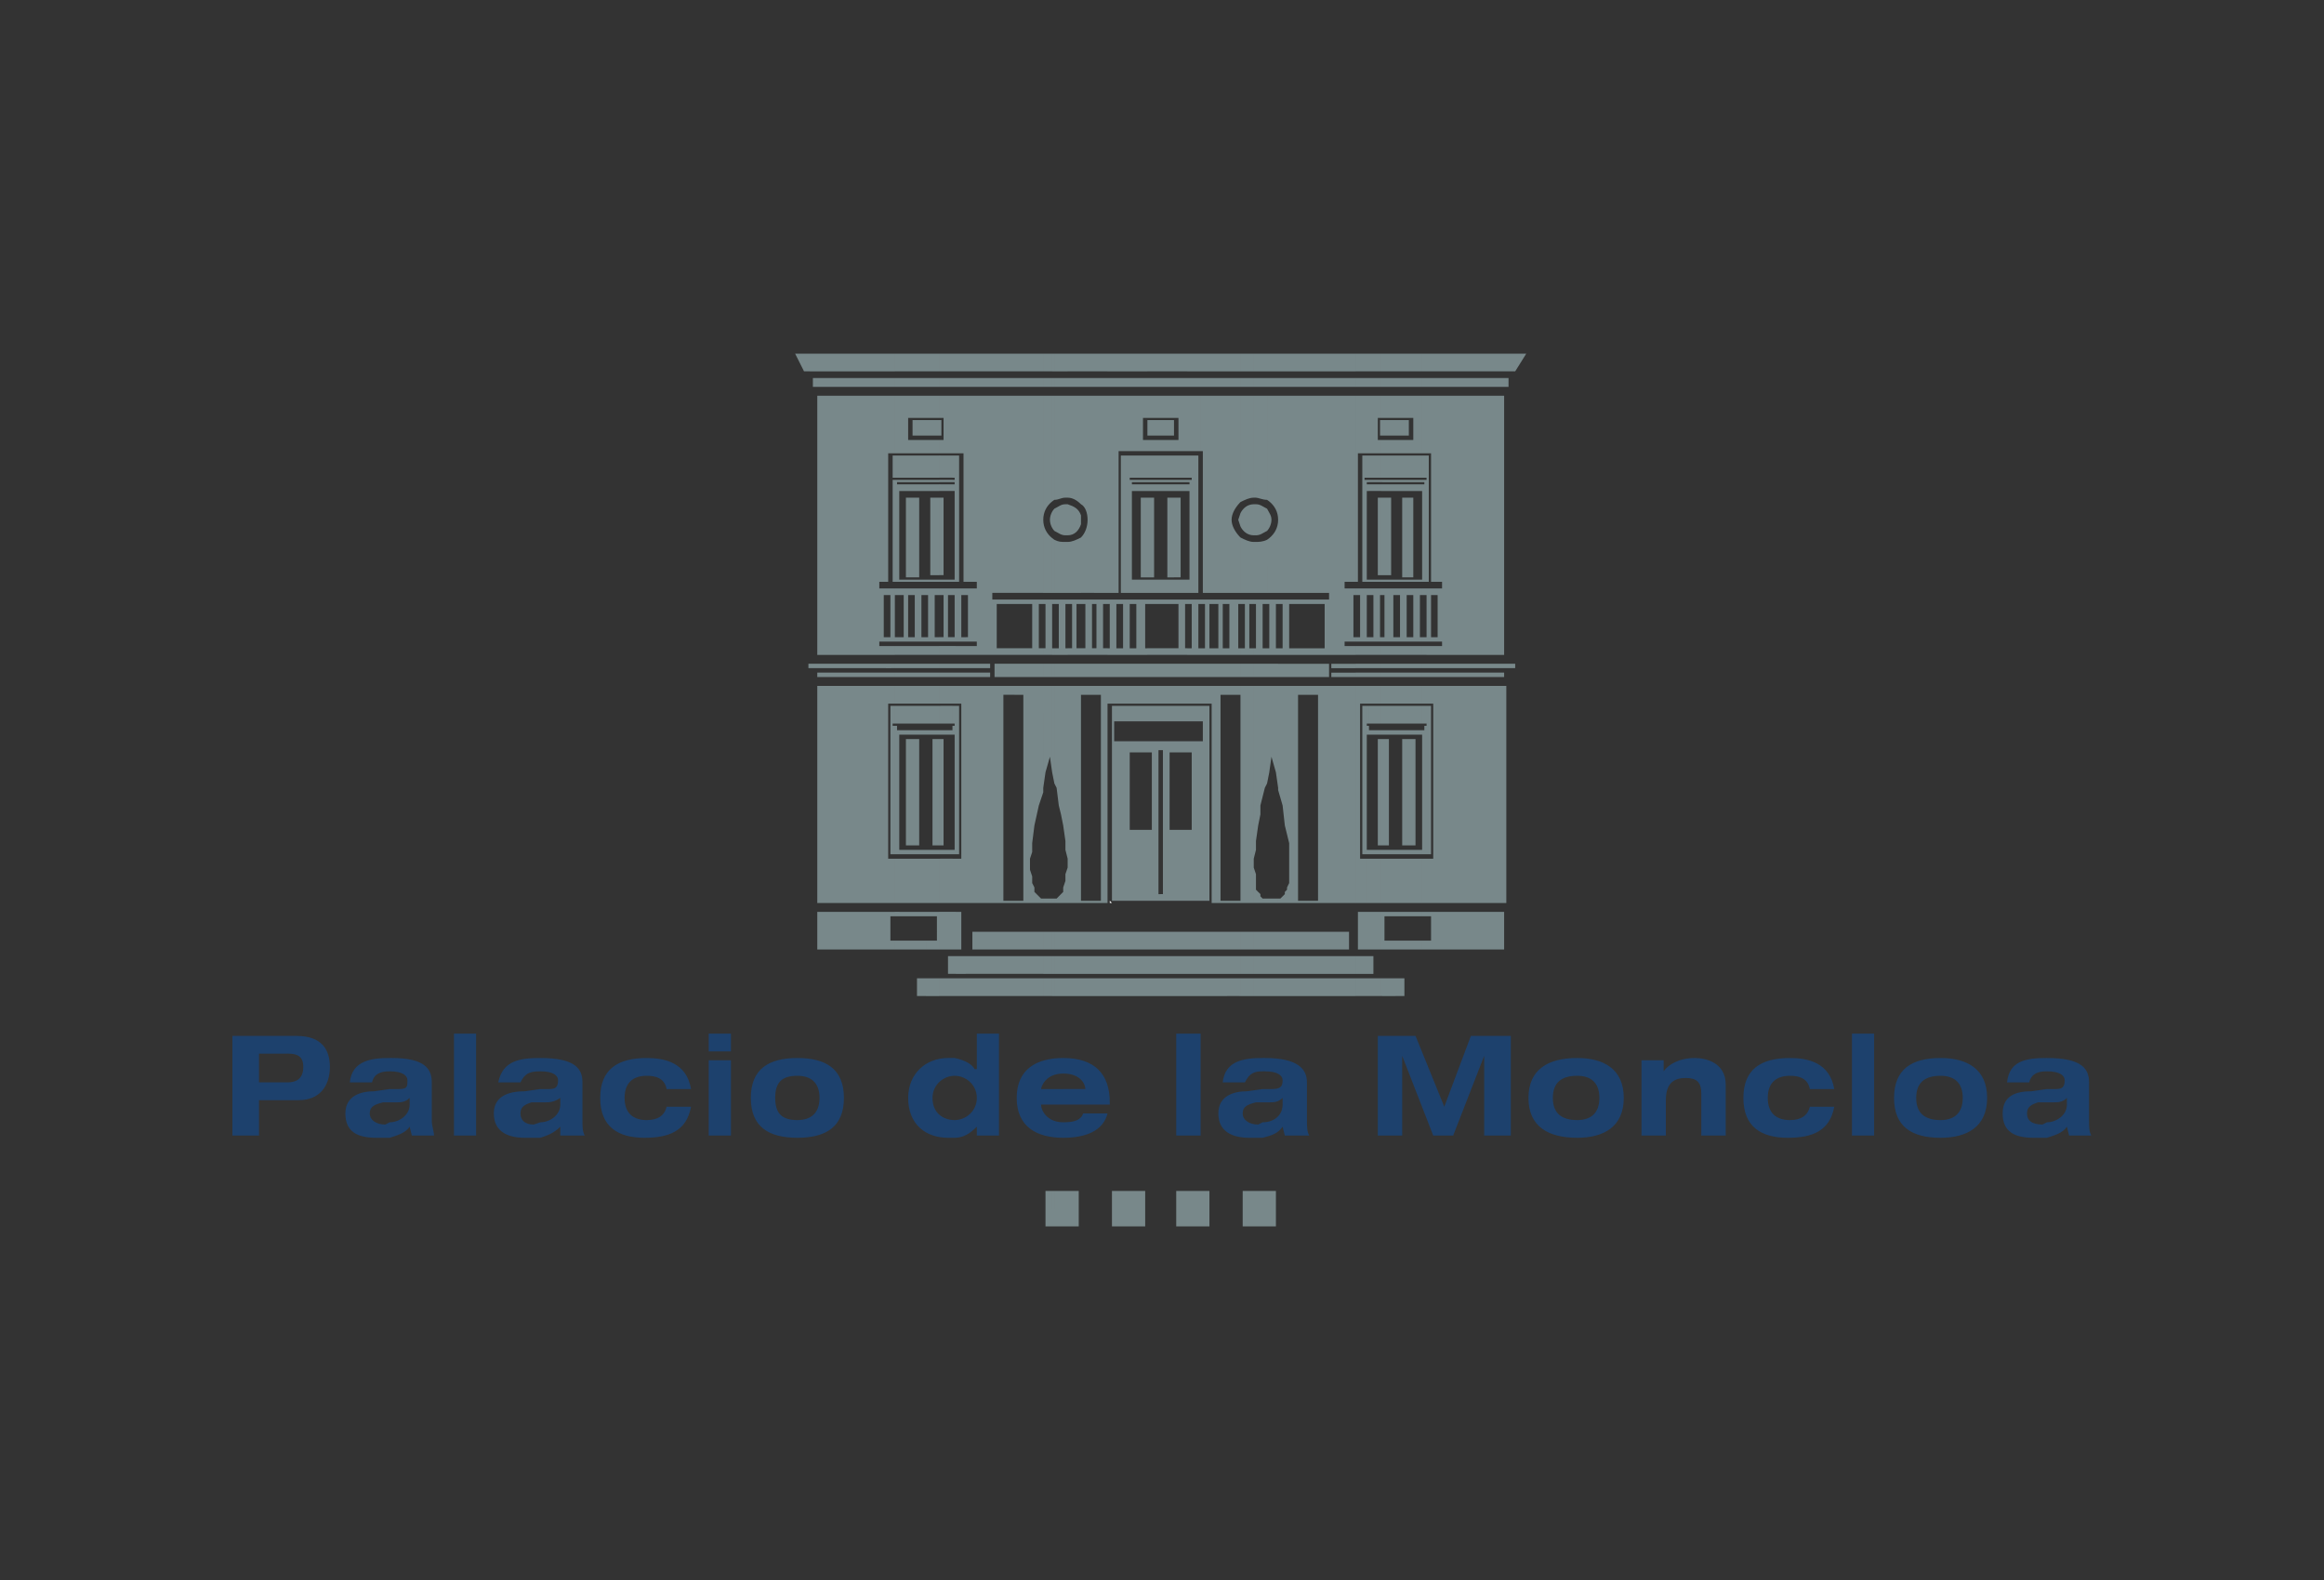 <?xml version="1.0" encoding="UTF-8" standalone="no"?>
<!-- Created with Inkscape (http://www.inkscape.org/) -->

<svg
   xmlns:dc="http://purl.org/dc/elements/1.1/"
   xmlns:cc="http://creativecommons.org/ns#"
   xmlns:rdf="http://www.w3.org/1999/02/22-rdf-syntax-ns#"
   xmlns:svg="http://www.w3.org/2000/svg"
   xmlns="http://www.w3.org/2000/svg"
   xmlns:sodipodi="http://sodipodi.sourceforge.net/DTD/sodipodi-0.dtd"
   xmlns:inkscape="http://www.inkscape.org/namespaces/inkscape"
   version="1.1"
   id="svg2"
   xml:space="preserve"
   width="500"
   height="340.003"
   viewBox="0 0 500 340.003"
   sodipodi:docname="palacio-de-la-moncloa.svg"
   inkscape:version="0.92.3 (2405546, 2018-03-11)"><rect x="0" y="0" width="500" height="340.003" fill="#333333" stroke="none"/><defs
     id="defs6" /><sodipodi:namedview
     pagecolor="#ffffff"
     bordercolor="#666666"
     borderopacity="1"
     objecttolerance="10"
     gridtolerance="10"
     guidetolerance="10"
     inkscape:pageopacity="0"
     inkscape:pageshadow="2"
     inkscape:window-width="3840"
     inkscape:window-height="2035"
     id="namedview4"
     showgrid="false"
     fit-margin-left="50"
     fit-margin-right="50"
     fit-margin-top="126.39"
     fit-margin-bottom="126.39"
     inkscape:zoom="1"
     inkscape:cx="4.8000506"
     inkscape:cy="121.86129"
     inkscape:window-x="5459"
     inkscape:window-y="-13"
     inkscape:window-maximized="1"
     inkscape:current-layer="g10" /><g
     id="g10"
     inkscape:groupmode="layer"
     inkscape:label="ink_ext_XXXXXX"
     transform="matrix(1.333,0,0,-1.333,50,213.613)"><g
       id="g10-7"
       transform="matrix(3.528,0,0,3.528,-1.0068749e-6,-37.731)"><g
         id="g12-6"
         transform="scale(0.1)"><path
           d="m 447.992,147.988 v 0 h -1.004 v 1.016 -1.016 h 1.004"
           style="fill:#ffffff;fill-opacity:1;fill-rule:evenodd;stroke:none"
           id="path14-3"
           inkscape:connector-curvature="0" /><path
           d="m 401.383,147.988 h -1.024 2.028 l -1.004,1.016 v -1.016"
           style="fill:#ffffff;fill-opacity:1;fill-rule:evenodd;stroke:none"
           id="path16-0"
           inkscape:connector-curvature="0" /><path
           d="m 546.313,126.699 v 4.051 h 2.05 v 11.145 h -2.05 v 2.031 h 4.062 v -17.227 z m 0,21.278 v 20.273 h 3.046 v 70.961 h -3.046 v 8.102 h 4.062 v -99.336 z m 0,22.304 h 2.05 v 67.914 h -2.05 z m 0,81.086 v 2.031 h 4.062 v -2.031 z m 0,4.071 v 2.015 h 4.062 v -2.015 z m 0,6.066 v 4.051 h 4.062 v -4.051 z m 0,6.082 v 24.328 h 4.062 v -3.047 h -2.012 v -19.258 h 2.012 v -2.023 z m 0,27.367 v 57.781 h 1.015 v -57.781 z m 0,58.789 h 2.05 v -58.789 h 2.012 v 85.133 h -4.062 z m 0,30.399 v 4.054 h 4.062 v -4.054 z m 0,7.101 v 8.102 h 4.062 v -8.102 z m 4.062,0 h 36.484 l 5.059,8.102 h -41.543 z m 0,-3.047 v -4.054 h 33.438 v 4.054 z m 0,-130.742 v -2.015 h 36.484 v 2.015 z m 0,-4.055 v -2.031 h 31.426 v 2.031 z m 0,-6.085 v -99.336 h 32.422 v 99.336 z m 0,-103.387 v -17.227 h 31.426 v 17.227 z m 31.426,236.16 h -31.426 v -85.133 h 3.027 v -3.039 h -3.027 v -3.047 h 0.996 v -19.258 h -0.996 v -2.023 h 3.027 v -2.031 h -3.027 v -4.051 h 31.426 z m -35.488,19.258 v -8.102 h -2.032 v 8.102 z m 0,-11.149 v -4.054 h -2.032 v 4.054 z m 0,-8.109 v -26.344 h -2.032 v 26.344 z m 0,-27.352 v -57.781 h -2.032 v 44.598 h 1.016 v 0.996 h -1.016 v 1.047 h 2.032 v 0.992 h -2.032 v 10.148 z m 0,-60.82 v -24.328 h -2.032 v 2.023 h 2.032 v 19.258 h -2.032 v 3.047 z m 0,-26.359 v -4.051 h -2.032 v 4.051 z m 0,-8.102 v -2.015 h -2.032 v 2.015 z m 0,-4.055 v -2.031 h -2.032 v 2.031 z m 0,-6.085 v -8.102 h -2.032 v 8.102 z m 0,-9.118 v -67.914 h -2.032 v 56.758 h 1.016 v 2.024 h -1.016 2.032 v 1.015 h -2.032 v 8.117 z m 0,-69.945 v -20.273 h -2.032 v 20.273 z m 0,-24.324 v -2.031 h -2.032 v 2.031 z m 0,-13.176 v -4.051 h -2.032 v 4.051 z m -20.762,-25.352 v 8.125 h 0.508 v -8.125 z m 0,21.301 v 17.227 h 0.508 v -17.227 z m 0,21.278 v 20.273 h 0.508 v -20.273 z m 0,22.304 v 2.024 h 0.508 v -2.024 z m 0,4.055 v 48.652 h 0.508 v -48.652 z m 0,50.664 v 2.039 h 0.508 V 225 Z m 0,5.078 v 8.117 h 0.508 v -8.117 z m 0,9.133 v 8.102 h 0.508 v -8.102 z m 0,12.156 v 2.031 h 0.508 v -2.031 z m 0,4.071 v 2.015 h 0.508 v -2.015 z m 0,6.066 v 4.051 h 0.508 v -4.051 z m 0,6.082 v 2.023 h 0.508 v -2.023 z m 0,21.281 v 3.047 h 0.508 v -3.047 z m 0,6.086 v 0.992 h 0.508 v -0.992 z m 0,3.035 v 35.457 h 0.508 v -35.457 z m 0,38.504 v 3.059 h 0.508 v -3.059 z m 0,4.055 v 1.047 h 0.508 v -1.047 z m 0,2.039 v 10.148 h 0.508 v -10.148 z m 0,11.156 v 6.094 h 0.508 v -6.094 z m 0,8.102 v 7.101 h 0.508 v -7.101 z m 0,8.097 v 10.145 h 0.508 v -10.145 z m 0,14.2 v 4.054 h 0.508 v -4.054 z m 0,7.101 v 8.102 h 0.508 v -8.102 z m 0.508,-162.179 h -0.508 z m 6.054,0 h -6.054 z m -6.054,104.382 v -35.457 h 4.043 v 35.457 z m 0,-110.457 v -48.652 h 3.027 v 48.652 z m 6.054,-117.59 v 8.125 h -6.054 v -8.125 z m 0,38.528 h -6.054 v -17.227 h 6.054 v 4.051 h -5.058 v 11.145 h 5.058 z m 0,4.051 v 20.273 h -6.054 v -20.273 z m 0,22.304 v 2.024 h -6.054 v -2.024 z m 0,54.719 v 2.039 h -6.054 V 225 Z m 0,5.078 v 8.117 h -6.054 v -8.117 z m 0,9.133 v 8.102 h -6.054 v -8.102 z m 0,12.156 v 2.031 h -6.054 v -2.031 z m 0,4.071 v 2.015 h -6.054 v -2.015 z m 0,36.476 h -6.054 v -3.047 h 0.996 v -19.258 h -0.996 v -2.023 h 6.054 v 2.023 h -0.996 v 19.258 h 0.996 z m 0,3.039 v 0.992 h -6.054 v -0.992 z m 0,41.539 v 3.059 h -6.054 v -3.059 z m 0,4.055 v 1.047 h -6.054 v -1.047 z m 0,2.039 v 10.148 h -6.054 v -10.148 z m 0,11.156 v 6.094 h -6.054 v -6.094 z m 0,8.102 v 7.101 h -6.054 v -7.101 z m 0,22.297 v 4.054 h -6.054 v -4.054 z m 0,7.101 v 8.102 h -6.054 v -8.102 z m -6.054,-11.156 v -10.145 h 6.054 v 10.145 z m 6.054,-118.582 v 4.051 h -6.054 v -4.051 z m 6.094,-32.441 h -6.094 z m -6.094,139.882 h 6.094 v -7.101 h -6.094 z m 0,-255.422 h 4.063 v -8.125 h -4.063 z m 6.094,13.176 h -6.094 v 4.051 h 6.094 z m 0,15.196 h -6.094 v 2.031 h 6.094 z m 0,6.082 h -6.094 v 20.273 h 6.094 z m 0,22.304 h -6.094 v 2.024 h 6.094 z m 0,4.055 h -3.047 v 48.652 h 3.047 z m 0,50.664 h -6.094 v 2.039 h 6.094 z m 0,5.078 h -6.094 v 8.117 h 6.094 z m 0,9.133 h -6.094 v 8.102 h 6.094 z m 0,12.156 h -6.094 v 2.031 h 6.094 z m 0,4.071 h -6.094 v 2.015 h 6.094 z m 0,36.476 v -3.047 h -0.996 v -19.258 h 0.996 v -2.023 h -6.094 v 2.023 h 2.051 v 19.258 h -2.051 v 3.047 z m 0,3.039 h -6.094 v 0.992 h 6.094 z m 0,2.02 h -3.047 v 36.472 h 3.047 z m 0,39.519 h -6.094 v 3.059 h 6.094 z m 0,4.055 h -6.094 v 1.047 h 6.094 z m 0,2.039 h -6.094 v 10.148 h 6.094 z m 0,11.156 h -6.094 v 6.094 h 6.094 z m 0,30.399 h -6.094 v 4.054 h 6.094 z m 0,7.101 h -6.094 v 8.102 h 6.094 z m -6.094,-11.156 h 6.094 v -10.145 h -6.094 z m 6.094,-118.582 h -6.094 v 4.051 h 6.094 z m 6.074,-32.441 h -6.074 z m -6.074,104.382 v -36.472 h 2.031 v 36.472 z m 0,-110.457 v -48.652 h 3.047 v 48.652 z m 6.074,-96.289 v 4.051 h -6.074 v -4.051 z m 0,15.196 v 2.031 h -6.074 v -2.031 z m 0,6.082 v 20.273 h -6.074 v -20.273 z m 0,22.304 v 2.024 h -6.074 v -2.024 z m 0,54.719 v 2.039 h -6.074 V 225 Z m 0,5.078 v 8.117 h -6.074 v -8.117 z m 0,9.133 v 8.102 h -6.074 v -8.102 z m 0,12.156 v 2.031 h -6.074 v -2.031 z m 0,4.071 v 2.015 h -6.074 v -2.015 z m 0,36.476 h -6.074 v -3.047 h 2.031 v -19.258 h -2.031 v -2.023 h 6.074 v 2.023 h -1.015 v 19.258 h 1.015 z m 0,3.039 v 0.992 h -6.074 v -0.992 z m 0,41.539 v 3.059 h -6.074 v -3.059 z m 0,4.055 v 1.047 h -6.074 v -1.047 z m 0,2.039 v 10.148 h -6.074 v -10.148 z m 0,41.555 v 4.054 h -6.074 v -4.054 z m 0,7.101 v 8.102 h -6.074 v -8.102 z m -6.074,-11.156 v -10.145 h 2.031 v -10.105 h -2.031 v -6.094 h 6.074 v 26.344 z m 6.074,-118.582 v 4.051 h -6.074 v -4.051 z m -18.73,137.84 v -8.102 h -5.586 v 8.102 z m 0,-11.149 v -4.054 h -5.586 v 4.054 z m 0,-8.109 v -10.145 h -1.543 v -10.105 h 1.543 v -6.094 h -5.586 v 26.344 z m 0,-11.141 h -0.528 v -7.101 h 0.528 z m 0,-16.211 v -10.148 h -5.586 v 10.148 z m 0,-11.14 v -1.047 h -5.586 v 1.047 z m 0,-2.043 v -3.059 h -5.586 v 3.059 z m 0,-6.106 v -35.457 h -1.543 v 35.457 z m 0,-37.5 v -0.992 h -5.586 v 0.992 z m 0,-4.031 v -3.047 h -0.528 v -19.258 h 0.528 v -2.023 h -5.586 v 2.023 h 2.031 v 19.258 h -2.031 v 3.047 z m 0,-26.359 v -4.051 h -5.586 v 4.051 z m 0,-8.102 v -2.015 h -5.586 v 2.015 z m 0,-4.055 v -2.031 h -5.586 v 2.031 z m 0,-6.085 v -8.102 h -5.586 v 8.102 z m 0,-9.118 v -8.117 h -5.586 v 8.117 z m 0,-11.156 V 225 h -5.586 v 2.039 z m 0,-4.051 v -48.652 h -1.543 v 48.652 z m 0,-50.683 v -2.024 h -5.586 v 2.024 z m 0,-4.055 v -20.273 h -5.586 v 20.273 z m 0,-24.324 v -17.227 h -5.586 v 17.227 z m 0,-30.403 v -8.125 h -5.586 v 8.125 z m -7.11,-8.125 h 1.524 v 8.125 h -1.524 z m 0,10.149 v 8.117 h 1.524 v -8.117 z m 0,11.152 h 1.524 v 17.227 h -1.524 z m 0,21.278 h 1.524 v 20.273 h -1.524 z m 0,22.304 h 1.524 v 2.024 h -0.996 V 225 h 0.996 v 2.039 2.024 h -0.996 v 1.015 h 0.996 v 8.117 h -1.524 z m 0,68.93 h 1.524 v 8.102 h -1.524 z m 0,12.156 h 1.524 v 2.031 h -1.524 z m 0,4.071 h 1.524 v 2.015 h -1.524 z m 0,6.066 h 1.524 v 4.051 h -1.524 z m 0,6.082 h 1.524 v 2.023 h -0.996 v 19.258 h 0.996 v 3.047 h -1.524 z m 0,27.367 h 1.524 v 0.992 h -0.996 v 40.547 h 0.996 v 3.059 h -0.996 v 0.996 h 0.996 v 1.047 h -1.524 z m 0,47.633 h 1.524 v 10.148 h -1.524 z m 0,11.156 h 1.524 v 26.344 h -1.524 z m 0,30.399 h 1.524 v 4.054 h -1.524 z m 0,7.101 h 1.524 v 8.102 h -1.524 z m 7.11,-162.179 h -5.586 z m -5.586,-105.399 v -8.117 h 2.031 v 8.117 z m -1.524,275.68 v -8.102 h -4.57 v 8.102 z m 0,-11.149 v -4.054 h -4.57 v 4.054 z m 0,-8.109 v -26.344 h -3.535 v -58.789 h -1.035 v 85.133 z m 0,-27.352 h -1.523 v -57.781 h 1.523 v 46.641 h -0.507 v 0.992 h 0.507 z m 0,-60.82 v -24.328 h -4.57 v 2.023 h 2.031 v 19.258 h -2.031 v 3.047 z m 0,-26.359 v -4.051 h -4.57 v 4.051 z m 0,-8.102 v -2.015 h -4.57 v 2.015 z m 0,-4.055 v -2.031 h -4.57 v 2.031 z m 0,-6.085 v -8.102 h -2.539 V 168.25 h 2.539 v -20.273 h -4.57 v 99.336 z m 0,-9.118 h -1.523 v -67.914 h 1.523 z m 0,-94.269 v -17.227 h -3.535 v 17.227 z m 0,-20.262 v -8.117 h -4.57 v 8.117 z m 0,-10.141 v -8.125 h -4.57 v 8.125 z M 474.359,0 v 16.211 h 3.028 V 0 Z m 0,105.398 v 8.125 h 4.043 v -8.125 z m 0,10.149 v 8.117 h 4.043 v -8.117 z m 0,11.152 v 8.106 h 4.043 v -8.106 z m 0,21.278 v 2.031 h 4.043 v -2.031 z m 0,59.855 v 39.481 h 4.043 v -47.633 1.004 l -1.015,7.097 -2.032,7.11 z m 0,43.535 v 6.086 h 4.043 v -6.086 z m 0,10.137 v 25.34 h 4.043 v -2.047 h -1.015 v -20.258 h 1.015 v -3.035 z m 0,28.379 v 25.058 c 2.461,2.02 4.043,4.817 4.043,8.387 0,3.586 -1.582,6.391 -4.043,8.391 v 48.367 h 4.043 v -90.203 z m 0,29.773 c 0.567,1.047 0.996,2.356 0.996,3.672 0,1.313 -0.429,2.211 -0.996,3.227 z m 0,64.485 v 4.054 h 4.043 v -4.054 z m 0,7.101 v 8.102 h 4.043 v -8.102 z m 17.227,-285.844 v 8.125 h -13.184 v -8.125 z m 0,10.149 v 8.117 h -13.184 v -8.117 z m 0,11.152 v 8.106 h -13.184 v -8.106 z m 0,120.614 H 478.402 V 199.68 l 2.051,-7.082 1.016,-9.141 1.992,-8.105 v -4.055 -3.047 -3.035 -2.031 -3.036 -3.039 l -0.996,-2.031 v -1.015 l -0.996,-1.016 v -1.008 l -1.016,-1.016 -1.035,-1.015 h -1.016 v -2.031 h 13.184 v 1.015 h -4.063 v 94.25 h 4.063 z m 0,4.054 v 6.086 h -13.184 v -6.086 z m 0,132.774 v 4.054 h -13.184 v -4.054 z m 0,7.101 v 8.102 h -13.184 v -8.102 z m -13.184,-11.156 v -90.203 h 13.184 v 90.203 z m 13.184,-118.582 v 3.035 h -8.125 v 20.258 h 8.125 v 2.047 h -13.184 v -2.047 h 2.051 v -20.258 h -2.051 v -3.035 z m 0,-4.051 h 10.117 v -6.086 h -10.117 z m 0,-122.648 h 19.258 v -8.106 h -19.258 z m 22.285,-29.407 v 8.125 h -22.285 v -8.125 z m 0,10.149 v 8.117 h -22.285 v -8.117 z m 0,131.766 h -22.285 v -4.071 h 5.078 v -94.25 h -5.078 v -1.015 h 22.285 z m 0,4.054 v 2.031 h -11.133 v -2.031 z m 0,4.071 v 2.015 h -11.133 v -2.015 z m 0,128.703 v 4.054 h -22.285 v -4.054 z m 0,7.101 v 8.102 h -22.285 v -8.102 z m 0,-129.738 v 4.051 h -5.058 v 2.031 h 5.058 v 2.023 h -1.016 v 19.258 h 1.016 v 3.047 h -5.058 v 3.039 h 5.058 v 85.133 h -22.285 v -90.203 h 10.117 v -3.039 h -10.117 v -2.047 h 8.105 v -20.258 h -8.105 v -3.035 z m -39.512,137.84 v -8.102 h -1.015 v 8.102 z m 0,-11.149 v -4.054 h -1.015 v 4.054 z m 0,-8.109 v -48.367 c -0.332,0.254 -0.664,0.5 -1.015,0.734 v 47.633 z m 0,-53.531 v -6.899 c -0.312,-0.554 -0.664,-1.043 -1.015,-1.414 v 10.156 c 0.351,-0.71 0.703,-1.289 1.015,-1.843 z m 0,-11.614 v -25.058 h -1.015 v 24.305 c 0.351,0.234 0.683,0.492 1.015,0.753 z m 0,-28.097 v -25.34 h -1.015 v 3.035 h 1.015 v 20.258 h -1.015 v 2.047 z m 0,-29.391 v -6.086 h -1.015 v 6.086 z m 0,-10.14 v -39.532 l -1.015,-5.086 v 44.618 z m 0,-97.305 v -2.031 h -1.015 v 2.031 z m 0,-15.203 v -8.106 h -1.015 v 8.106 z m 0,-11.141 v -8.117 h -1.015 v 8.117 z m 0,-10.141 v -8.125 h -1.015 v 8.125 z m 0,-97.312 V 0 h -1.015 v 16.211 z m -13.691,89.187 v 8.125 h 0.508 v -8.125 z m 0,10.149 v 8.117 h 0.508 v -8.117 z m 0,11.152 v 8.106 h 0.508 v -8.106 z m 0,21.278 v 1.015 h 0.508 v -1.015 z m 0,95.265 v 4.071 h 0.508 v -4.071 z m 0,8.125 v 6.086 h 0.508 v -6.086 z m 0,10.137 v 3.035 h 0.508 v -3.035 z m 0,23.293 v 2.047 h 0.508 v -2.047 z m 0,5.086 v 25.867 c 0.168,-0.184 0.332,-0.359 0.508,-0.523 v -25.344 z m 0,31.922 v 3.047 l 0.508,1.515 v -6.086 z m 0,9.101 v 49.18 h 0.508 v -48.648 c -0.176,-0.168 -0.34,-0.344 -0.508,-0.532 z m 0,53.235 v 4.054 h 0.508 v -4.054 z m 0,7.101 v 8.102 h 0.508 v -8.102 z M 467.25,0 h -5.059 v 16.211 h 5.059 z m 0,105.398 v 8.125 h -6.074 v -8.125 z m 0,10.149 v 8.117 h -6.074 v -8.117 z m 0,11.152 v 8.106 h -6.074 v -8.106 z m 0,120.614 h -6.074 v -99.336 h 6.074 z m 0,4.054 v 6.086 h -6.074 v -6.086 z m 0,61.828 c -2.02,0 -4.051,0.993 -6.074,2.032 v -25.344 h 6.074 z m 0,17.243 c -3.035,0 -5.059,-2.04 -6.074,-4.071 v -6.086 c 1.015,-2.039 3.039,-4.051 6.074,-4.051 z m 0,53.703 v 4.054 h -6.074 v -4.054 z m 0,7.101 v 8.102 h -6.074 v -8.102 z m -6.074,-11.156 v -48.648 c 2.023,1.015 4.054,2.007 6.074,2.007 v 46.641 z m 6.074,-118.582 v 3.035 h -2.02 v 20.258 h 2.02 v 2.047 h -6.074 v -2.047 h 2.023 v -20.258 h -2.023 v -3.035 z M 473.344,0 V 16.211 H 467.25 V 0 Z m 0,105.398 v 8.125 h -6.094 v -8.125 z m 0,10.149 v 8.117 h -6.094 v -8.117 z m 0,11.152 v 8.106 h -6.094 v -8.106 z m 0,120.614 h -6.094 v -99.336 h 6.094 v 2.031 h -1.016 -1.015 l -1.016,1.015 v 1.016 l -1.016,1.008 -1.015,1.016 v 1.015 3.016 3.07 l -1.016,3.035 v 2.031 2.02 l 1.016,4.055 v 4.043 l 1.015,7.109 1.016,5.066 v 4.075 l 2.031,8.086 1.016,2.011 z m 0,4.054 v 6.086 h -6.094 v -6.086 z m 0,62.821 c -2.031,-0.993 -4.063,-0.993 -5.078,-0.993 h -1.016 v -23.312 h 6.094 z m 0,14.21 c -2.031,0.997 -3.047,2.04 -5.078,2.04 H 467.25 V 316.23 h 1.016 c 2.031,0 3.047,1.016 5.078,2.012 z m 0,55.743 v 4.054 h -6.094 v -4.054 z m 0,7.101 v 8.102 h -6.094 v -8.102 z m -6.094,-11.156 v -46.641 h 1.016 c 1.015,0 3.047,-0.992 5.078,-0.992 v 47.633 z m 6.094,-118.582 v 3.035 h -2.031 v 20.258 h 2.031 v 2.047 h -6.094 v -2.047 h 1.016 v -20.258 h -1.016 v -3.035 z m -12.676,137.84 v -8.102 h -5.566 v 8.102 z m 0,-11.149 v -4.054 h -5.566 v 4.054 z m 0,-8.109 v -49.18 c -1.836,-2.008 -3.555,-4.793 -3.555,-7.578 0,-2.781 1.719,-5.574 3.555,-7.578 v -25.867 h -5.566 v 90.203 z m 0,-55.234 -0.508,-1.524 0.508,-1.523 z m 0,-38.008 v -2.047 h -0.508 v -20.258 h 0.508 v -3.035 h -5.566 v 3.035 h 0.996 v 20.258 h -0.996 v 2.047 z m 0,-29.391 v -6.086 h -5.566 v 6.086 z m 0,-10.14 v -4.071 h -5.566 v 4.071 z m 0,-98.321 v -1.015 h -5.566 v 1.015 z m 0,-14.187 v -8.106 h -5.566 v 8.106 z m 0,-11.141 v -8.117 h -5.566 v 8.117 z m 0,-10.141 v -8.125 h -5.566 v 8.125 z M 444.945,0 v 16.211 h 2.032 V 0 Z m 0,105.398 v 8.125 h 4.063 v -8.125 z m 0,10.149 v 8.117 h 4.063 v -8.117 z m 0,11.152 v 8.106 h 4.063 v -8.106 z m 0,22.293 v 89.203 h 2.032 v -89.203 z m 0,90.219 h 3.047 v -91.234 h -1.015 2.031 v 99.336 h -4.063 z m 0,12.156 v 6.086 h 4.063 v -6.086 z m 0,10.137 v 25.34 h 4.063 v -2.047 h -2.031 v -20.258 h 2.031 v -3.035 z m 0,28.379 v 90.203 h 4.063 v -90.203 z m 0,94.258 v 4.054 h 4.063 v -4.054 z m 0,7.101 v 8.102 h 4.063 v -8.102 z m 10.157,-285.844 v 8.125 h -6.094 v -8.125 z m 0,10.149 v 8.117 h -6.094 v -8.117 z m 0,11.152 v 8.106 h -6.094 v -8.106 z m 0,120.614 h -6.094 v -99.336 h 6.094 v 1.015 h -3.055 v 94.25 h 3.055 z m 0,4.054 v 6.086 h -6.094 v -6.086 z m 0,132.774 v 4.054 h -6.094 v -4.054 z m 0,7.101 v 8.102 h -6.094 v -8.102 z m -6.094,-11.156 v -90.203 h 6.094 v 90.203 z m 6.094,-118.582 v 3.035 h -2.032 v 20.258 h 2.032 v 2.047 h -6.094 v -2.047 h 2.051 v -20.258 h -2.051 v -3.035 z m -10.157,137.84 v -8.102 h -2.011 v 8.102 z m 0,-11.149 v -4.054 h -2.011 v 4.054 z m 0,-8.109 v -90.203 h -0.984 v 64.863 h -1.027 v 25.34 z m 0,-93.242 v -2.047 h -2.011 v 2.047 z m 0,-22.305 v -3.035 h -2.011 v 3.035 z m 0,-7.086 v -6.086 h -2.011 v 6.086 z m 0,-10.14 v -8.102 h -2.011 v 8.102 z m 0,-9.118 v -89.203 h -2.011 v 73 h 1.027 v 9.102 h -1.027 v 7.101 z m 0,-103.39 v -8.106 h -2.011 v 8.106 z m 0,-11.141 v -8.117 h -2.011 v 8.117 z m 0,-10.141 v -8.125 h -2.011 v 8.125 z m 0,-97.312 V 0 h -2.011 V 16.211 Z M 404.418,0 v 16.211 h 2.035 V 0 Z m 0,105.398 v 8.125 h 2.035 v -8.125 z m 0,10.149 v 8.117 h 2.035 v -8.117 z m 0,11.152 v 8.106 h 2.035 v -8.106 z m 0,22.293 v 73 h 2.035 v -73 z m 0,82.102 v 7.101 h 2.035 v -7.101 z m 0,8.117 v 8.102 h 2.035 v -8.102 z m 0,12.156 v 6.086 h 2.035 v -6.086 z m 0,10.137 v 3.035 h 2.035 v -3.035 z m 0,23.293 v 2.047 h 2.035 v -2.047 z m 0,5.086 v 90.203 h 2.035 v -25.34 h -1.027 v -64.863 z m 0,94.258 v 4.054 h 2.035 v -4.054 z m 0,7.101 v 8.102 h 2.035 v -8.102 z M 412.523,0 v 16.211 h -6.07 V 0 Z m 0,105.398 v 8.125 h -6.07 v -8.125 z m 0,10.149 v 8.117 h -6.07 v -8.117 z m 0,11.152 v 8.106 h -6.07 v -8.106 z m 0,95.293 h -6.07 v -73 h 6.07 v 32.453 h -2.011 v 35.461 h 2.011 z m 0,9.102 v 7.101 h -6.07 v -7.101 z m 0,8.117 v 8.102 h -6.07 v -8.102 z m 0,12.156 v 6.086 h -6.07 v -6.086 z m 0,101.367 h -6.07 v -62.851 h 6.07 v 6.062 h -1.015 v 40.547 h 1.015 v 3.059 h -1.015 v 0.996 h 1.015 v 1.047 h -2.011 v 0.992 h 2.011 z m 0,31.407 v 4.054 h -6.07 v -4.054 z m 0,7.101 v 8.102 h -6.07 v -8.102 z m -6.07,-11.156 v -25.34 h 6.07 v 25.34 z m 6.07,-118.582 v 3.035 h -2.011 v 20.258 h 2.011 v 2.047 h -6.07 v -2.047 h 1.012 v -20.258 h -1.012 v -3.035 z m 0,-245.293 h 5.063 V 0 h -5.063 z m 6.079,89.187 h -6.079 v 8.125 h 6.079 z m 0,10.149 h -6.079 v 8.117 h 6.079 z m 0,11.152 h -6.079 v 8.106 h 6.079 z m 0,22.293 h -6.079 v 32.453 h 6.079 z m 0,67.914 h -6.079 v 5.086 h 6.079 z m 0,14.188 h -6.079 v 7.101 h 6.079 z m 0,8.117 h -6.079 v 8.102 h 6.079 z m 0,12.156 h -6.079 v 6.086 h 6.079 z m 0,38.516 h -6.079 v 6.062 h 6.079 z m 0,7.09 h -3.039 v 36.472 h 3.039 z m 0,39.519 h -6.079 v 3.059 h 6.079 z m 0,4.055 h -6.079 v 1.047 h 6.079 z m 0,2.039 h -6.079 v 10.148 h 6.079 z m 0,26.359 v 0 -7.101 z m 0,15.196 h -6.079 v 4.054 h 6.079 z m 0,7.101 h -6.079 v 8.102 h 6.079 z m -6.079,-11.156 h 6.079 v -10.145 h -2.024 v -10.105 h 2.024 v -5.09 h -6.079 z m 6.079,-118.582 h -6.079 v 3.035 h 1.012 v 20.258 h -1.012 v 2.047 h 6.079 v -2.047 h -1.016 v -20.258 h 1.016 z m 0,71.941 v -36.472 h 3.058 v 36.472 z m 6.082,-228.047 v 8.125 h -6.082 v -8.125 z m 0,10.149 v 8.117 h -6.082 v -8.117 z m 0,11.152 v 8.106 h -6.082 v -8.106 z m 0,95.293 h -6.082 v -5.086 h 2.027 v -35.461 h -2.027 v -32.453 h 6.082 v 3.047 h -1.012 v 65.883 h 1.012 z m 0,9.102 v 7.101 h -6.082 v -7.101 z m 0,8.117 v 8.102 h -6.082 v -8.102 z m 0,12.156 v 6.086 h -6.082 v -6.086 z m 0,33.43 v 2.047 h -6.082 v -2.047 z m 0,5.086 v 6.062 h -6.082 v -6.062 z m 0,46.609 v 3.059 h -6.082 v -3.059 z m 0,4.055 v 1.047 h -6.082 v -1.047 z m 0,2.039 v 10.148 h -6.082 v -10.148 z m 0,12.16 v 5.09 h -6.082 v -5.09 z m 0,7.098 h -6.082 v 7.101 h 6.082 z m 0,22.297 v 4.054 h -6.082 v -4.054 z m 0,7.101 v 8.102 h -6.082 v -8.102 z m -6.082,-11.156 v -10.145 h 6.082 v 10.145 z m 6.082,-118.582 v 3.035 h -6.082 v -3.035 z m 6.082,-156.106 h -6.082 v 8.125 h 6.082 z m 0,10.149 h -6.082 v 8.117 h 6.082 z m 0,11.152 h -6.082 v 8.106 h 6.082 z m 0,95.293 v -5.086 h -2.012 v -35.461 h 2.012 v -32.453 h -6.082 v 3.047 h 1.015 v 65.883 h -1.015 v 4.07 z m 0,9.102 h -6.082 v 7.101 h 6.082 z m 0,8.117 h -6.082 v 8.102 h 6.082 z m 0,12.156 h -6.082 v 6.086 h 6.082 z m 0,35.477 v -2.047 h -6.082 v 2.047 h 3.039 z m 0,9.101 v -6.062 h -6.082 v 6.062 z m 0,1.028 h -3.043 v 36.472 h 3.043 z m 0,39.519 h -6.082 v 3.059 h 6.082 z m 0,4.055 h -6.082 v 1.047 h 6.082 z m 0,2.039 h -6.082 v 10.148 h 6.082 z m 0,12.16 h -6.082 v 5.09 h 6.082 z m 0,7.098 v 7.101 h -6.082 v -7.101 z m 0,22.297 h -6.082 v 4.054 h 6.082 z m 0,7.101 h -6.082 v 8.102 h 6.082 z m -6.082,-11.156 h 6.082 v -10.145 h -6.082 z m 6.082,-118.582 h -6.082 v 3.035 h 6.082 z m 0,100.34 v 0 7.101 z m 0,-28.399 v -36.472 h 3.039 v 36.472 z M 436.859,0 h -5.078 v 16.211 h 5.078 z m 0,105.398 v 8.125 h -6.093 v -8.125 z m 0,10.149 v 8.117 h -6.093 v -8.117 z m 0,11.152 v 8.106 h -6.093 v -8.106 z m 0,22.293 v 32.453 h -6.093 v -32.453 z m 0,67.914 v 5.086 h -6.093 v -5.086 z m 0,14.188 v 7.101 h -6.093 v -7.101 z m 0,8.117 v 8.102 h -6.093 v -8.102 z m 0,12.156 v 6.086 h -6.093 v -6.086 z m 0,38.516 v 6.062 h -6.093 v -6.062 z m 0,46.609 v 3.059 h -6.093 v -3.059 z m 0,4.055 v 1.047 h -6.093 v -1.047 z m 0,2.039 v 10.148 h -6.093 v -10.148 z m 0,41.555 v 4.054 h -6.093 v -4.054 z m 0,7.101 v 8.102 h -6.093 v -8.102 z m -6.093,-11.156 v -10.145 h 2.043 v -10.105 h -2.043 v -5.09 h 6.093 v 25.34 z m 6.093,-118.582 v 3.035 h -1.011 v 20.258 h 1.011 v 2.047 h -6.093 v -2.047 h 2.043 v -20.258 h -2.043 v -3.035 z m 0,28.379 v 6.062 h 1 v 40.547 h -1 v 3.059 h 1 v 0.996 h -1 v 1.047 h 2.012 v 0.992 h -2.012 v 10.148 h 5.059 V 289.883 Z M 442.934,0 v 16.211 h -6.075 V 0 Z m 0,105.398 v 8.125 h -6.075 v -8.125 z m 0,10.149 v 8.117 h -6.075 v -8.117 z m 0,11.152 v 8.106 h -6.075 v -8.106 z m 0,95.293 h -6.075 v -5.086 h 2.012 v -35.461 h -2.012 v -32.453 h 6.075 z m 0,9.102 v 7.101 h -6.075 v -7.101 z m 0,8.117 v 8.102 h -6.075 v -8.102 z m 0,12.156 v 6.086 h -6.075 v -6.086 z m 0,132.774 v 4.054 h -6.075 v -4.054 z m 0,7.101 v 8.102 h -6.075 v -8.102 z m -6.075,-11.156 v -25.34 h 6.075 v 25.34 z m 6.075,-118.582 v 3.035 h -1.016 v 20.258 h 1.016 v 2.047 h -6.075 v -2.047 h 2.012 v -20.258 h -2.012 v -3.035 z m -38.516,137.84 v -8.102 h -4.063 v 8.102 z m 0,-11.149 v -4.054 h -4.063 v 4.054 z m 0,-8.109 v -90.203 h -4.063 v 90.203 z m 0,-93.242 v -2.047 h -0.008 v -20.258 h 0.008 v -3.035 h -4.063 v 3.035 h 1.016 v 20.258 h -1.016 v 2.047 z m 0,-29.391 v -6.086 h -4.063 v 6.086 z m 0,-10.14 v -8.102 h -4.063 v -91.234 h 1.016 -1.016 v 99.336 z m 0,-9.118 h -2.035 v -89.203 h 2.035 v 73 h -1.023 v 9.102 h 1.023 z m 0,-103.39 v -8.106 h -4.063 v 8.106 z m 0,-11.141 v -8.117 h -4.063 v 8.117 z m 0,-10.141 v -8.125 h -4.063 v 8.125 z m 0,-97.312 V 0 h -2.035 V 16.211 Z M 375.02,0 v 16.211 h 1.015 V 0 Z m 0,105.398 v 8.125 h 1.015 v -8.125 z m 0,10.149 v 8.117 h 1.015 v -8.117 z m 0,11.152 v 8.106 h 1.015 v -8.106 z m 0,21.278 v 2.031 h 1.015 v -2.031 z m 0,59.804 v 39.532 h 1.015 v -44.618 z m 0,43.586 v 6.086 h 1.015 v -6.086 z m 0,10.137 v 3.035 h 1.015 v -3.035 z m 0,23.293 v 2.047 h 1.015 v -2.047 z m 0,5.086 v 25.058 c 0.316,-0.261 0.66,-0.519 1.015,-0.753 v -24.305 z m 0,29.758 v 7.382 c 0.308,0.555 0.664,1.024 1.015,1.375 v -10.156 c -0.351,0.371 -0.707,0.852 -1.015,1.399 z m 0,12.078 v 48.367 h 1.015 v -47.633 c -0.355,-0.234 -0.699,-0.469 -1.015,-0.734 z m 0,52.422 v 4.054 h 1.015 v -4.054 z m 0,7.101 v 8.102 h 1.015 v -8.102 z M 382.113,0 v 16.211 h -6.078 V 0 Z m 0,105.398 v 8.125 h -6.078 v -8.125 z m 0,10.149 v 8.117 h -6.078 v -8.117 z m 0,11.152 v 8.106 h -6.078 v -8.106 z m 0,120.614 h -6.078 v -44.618 l 1.024,-2.011 1.004,-8.086 1.007,-4.075 1.012,-5.066 1.016,-7.109 v -4.043 l 1.015,-4.055 v -2.02 -2.031 l -1.015,-3.035 v -3.07 l -1.016,-3.016 v -1.015 -1.016 l -1.012,-1.008 -1.007,-1.016 -1.004,-1.015 h -1.024 v -2.031 h 6.078 z m 0,4.054 v 6.086 h -6.078 v -6.086 z m 0,61.828 h -1.015 c -2.028,0 -3.035,0 -5.063,0.993 v -24.305 h 6.078 z m 0,17.243 h -1.015 c -2.028,0 -3.035,-1.043 -5.063,-2.04 v -10.156 c 2.028,-0.996 3.035,-2.012 5.063,-2.012 h 1.015 z m 0,53.703 v 4.054 h -6.078 v -4.054 z m 0,7.101 v 8.102 h -6.078 v -8.102 z m -6.078,-11.156 v -47.633 c 2.028,0 3.035,0.992 5.063,0.992 h 1.015 v 46.641 z m 6.078,-118.582 v 3.035 h -1.015 v 20.258 h 1.015 v 2.047 h -6.078 v -2.047 h 2.028 v -20.258 h -2.028 v -3.035 z m 0,-245.293 h 5.071 V 0 h -5.071 z m 6.098,89.187 h -6.098 v 8.125 h 6.098 z m 0,10.149 h -6.098 v 8.117 h 6.098 z m 0,11.152 h -6.098 v 8.106 h 6.098 z m 0,21.278 h -6.098 v 99.336 h 6.098 z m 0,103.39 h -6.098 v 6.086 h 6.098 z m 0,63.86 v -25.344 h -6.098 v 23.312 c 2.028,0 4.055,0.993 6.098,2.032 z m 0,10.117 v -4.047 c -1.027,-3.055 -3.039,-5.067 -6.098,-5.067 v 14.208 c 3.059,-1.043 5.071,-2.04 6.098,-5.094 z m 0,58.797 h -6.098 v 4.054 h 6.098 z m 0,7.101 h -6.098 v 8.102 h 6.098 z m -6.098,-11.156 h 6.098 v -49.648 c -2.043,2.015 -4.07,3.007 -6.098,3.007 z m 6.098,-118.582 h -6.098 v 3.035 h 2.028 v 20.258 h -2.028 v 2.047 h 6.098 v -2.047 h -2.043 v -20.258 h 2.043 z m 0,59.793 v 4.047 z m 6.07,-215.899 v 8.125 h -6.07 v -8.125 z m 0,10.149 v 8.117 h -6.07 v -8.117 z m 0,11.152 v 8.106 h -6.07 v -8.106 z m 0,120.614 h -6.07 v -99.336 h 6.07 v 1.015 h -6.07 v 94.25 h 6.07 z m 0,4.054 v 6.086 h -6.07 v -6.086 z m 0,132.774 v 4.054 h -6.07 v -4.054 z m 0,7.101 v 8.102 h -6.07 v -8.102 z m -6.07,-11.156 v -49.648 c 2.012,-1.043 3.023,-4.071 3.023,-7.11 0,-3.047 -1.011,-6.082 -3.023,-8.101 v -25.344 h 6.07 v 90.203 z m 6.07,-118.582 v 3.035 h -1.023 v 20.258 h 1.023 v 2.047 h -6.07 v -2.047 h 2.012 v -20.258 h -2.012 v -3.035 z m 6.074,-156.106 v 8.125 h -6.074 v -8.125 z m 0,10.149 v 8.117 h -6.074 v -8.117 z m 0,11.152 v 8.106 h -6.074 v -8.106 z m 0,120.614 h -6.074 v -4.071 h 3.039 v -94.25 h -3.039 v -1.015 h 6.074 z m 0,4.054 v 6.086 h -6.074 v -6.086 z m 0,132.774 v 4.054 h -6.074 v -4.054 z m 0,7.101 v 8.102 h -6.074 v -8.102 z m -6.074,-11.156 v -90.203 h 6.074 v 90.203 z m 6.074,-118.582 v 3.035 h -2.031 v 20.258 h 2.031 v 2.047 h -6.074 v -2.047 h 1.008 v -20.258 h -1.008 v -3.035 z m -25.335,137.84 v -8.102 h -4.059 v 8.102 z m 0,-11.149 v -4.054 h -4.059 v 4.054 z m 0,-8.109 v -48.367 c -2.473,-1.992 -4.059,-4.805 -4.059,-8.391 0,-3.57 1.586,-6.375 4.059,-8.387 v -25.058 h -4.059 v 90.203 z m 0,-53.063 c -0.586,-1.046 -1.016,-2.375 -1.016,-3.695 0,-1.328 0.43,-2.644 1.016,-3.687 z m 0,-40.179 v -25.34 h -4.059 v 3.035 h 1.016 v 20.258 h -1.016 v 2.047 z m 0,-29.391 v -6.086 h -4.059 v 6.086 z m 0,-10.14 v -39.532 l -1.016,7.11 -2.027,-7.11 -1.016,-7.097 v -2.043 48.672 z m 0,-97.305 v -2.031 h -4.059 v 2.031 h 1.016 1.011 1.016 z m 0,-15.203 v -8.106 h -4.059 v 8.106 z m 0,-11.141 v -8.117 h -4.059 v 8.117 z m 0,-10.141 v -8.125 h -4.059 v 8.125 z m 0,-97.312 V 0 h -3.043 v 16.211 z m -44.082,89.187 v 8.125 h 4.55 v -8.125 z m 0,10.149 v 8.117 h 4.55 v -8.117 z m 0,11.152 v 17.227 h 2.523 v -17.227 z m 0,21.278 v 20.273 h 2.523 v 70.961 h -2.523 v 8.102 h 4.55 v -99.336 z m 0,22.304 h 1.527 v 67.914 h -1.527 z m 0,81.086 v 2.031 h 4.55 v -2.031 z m 0,4.071 v 2.015 h 4.55 v -2.015 z m 0,6.066 v 4.051 h 4.55 v -4.051 z m 0,6.082 v 24.328 h 4.55 v -3.047 h -2.027 v -19.258 h 2.027 v -2.023 z m 0,27.367 v 57.781 h 1.527 v -57.781 z m 0,58.789 h 3.535 v -58.789 h 1.015 v 85.133 h -4.55 z m 0,30.399 v 4.054 h 4.55 v -4.054 z m 0,7.101 v 8.102 h 4.55 v -8.102 z m 4.55,-133.789 v -2.015 h 11.168 v 2.015 z m 0,-4.055 v -2.031 h 11.168 v 2.031 z m 22.301,-148 v 8.125 h -22.301 v -8.125 z m 0,10.149 v 8.117 h -22.301 v -8.117 z m 0,11.152 h -19.258 v 8.106 h 19.258 z m 0,120.614 h -22.301 v -99.336 h 22.301 v 1.015 h -5.07 v 94.25 h 5.07 z m 0,4.054 h -9.121 v 6.086 h 9.121 z m 0,132.774 v 4.054 h -22.301 v -4.054 z m 0,7.101 v 8.102 h -22.301 v -8.102 z m 0,-129.738 v 3.035 h -8.117 v 20.258 h 8.117 v 2.047 h -10.137 v 3.039 h 10.137 v 90.203 h -22.301 v -85.133 h 5.067 v -3.039 h -5.067 v -3.047 h 1.016 v -19.258 h -1.016 v -2.023 h 5.067 v -2.031 h -5.067 v -4.051 z m 13.172,-156.106 v 8.125 h -13.172 v -8.125 z m 0,10.149 v 8.117 h -13.172 v -8.117 z m 0,11.152 v 8.106 h -13.172 v -8.106 z m 0,120.614 h -13.172 v -4.071 h 4.051 v -94.25 h -4.051 v -1.015 h 13.172 v 2.031 h -0.996 l -1.031,1.015 -1.008,1.016 -1.016,1.008 v 1.016 1.015 l -1.015,2.031 v 3.039 l -1.012,3.036 v 2.031 3.035 l 1.012,3.047 v 4.055 l 1.015,8.105 2.024,9.141 2.027,6.043 z m 0,4.054 v 6.086 h -13.172 v -6.086 z m 0,132.774 v 4.054 h -13.172 v -4.054 z m 0,7.101 v 8.102 h -13.172 v -8.102 z m -13.172,-11.156 v -90.203 h 13.172 v 90.203 z m 13.172,-118.582 v 3.035 h -2.027 v 20.258 h 2.027 v 2.047 h -13.172 v -2.047 h 8.106 v -20.258 h -8.106 v -3.035 z m -40.023,137.84 v -8.102 h -1.528 v 8.102 z m 0,-11.149 v -4.054 h -1.528 v 4.054 z m 0,-8.109 v -26.344 h -1.528 v 26.344 z m 0,-27.352 v -57.781 h -1.528 v 0.992 h 1.008 v 40.547 h -1.008 v 3.059 h 1.008 v 0.996 h -1.008 v 1.047 h 1.008 v 0.992 h -1.008 v 10.148 z m 0,-60.82 v -24.328 h -1.528 v 2.023 h 1.008 v 19.258 h -1.008 v 3.047 z m 0,-26.359 v -4.051 h -1.528 v 4.051 z m 0,-8.102 v -2.015 h -1.528 v 2.015 z m 0,-4.055 v -2.031 h -1.528 v 2.031 z m 0,-6.085 v -8.102 h -1.528 v 8.102 z m 0,-9.118 v -67.914 h -1.528 v 2.024 h 1.008 V 225 h -1.008 v 2.039 2.024 h 1.008 v 1.015 h -1.008 v 8.117 z m 0,-69.945 v -20.273 h -1.528 v 20.273 z m 0,-24.324 v -17.227 h -1.528 v 17.227 z m 0,-20.262 v -8.117 h -1.528 v 8.117 z m 0,-10.141 v -8.125 h -1.528 v 8.125 z m -7.106,-8.125 h 5.578 v 8.125 h -5.578 z m 0,21.301 h 5.578 v 17.227 h -5.578 z m 0,21.278 h 5.578 v 20.273 h -5.578 z m 0,22.304 h 5.578 v 2.024 h -5.578 z m 0,4.055 v 48.652 h 1.52 v -48.652 z m 0,50.664 h 5.578 v 2.039 h -5.578 z m 0,5.078 h 5.578 v 8.117 h -5.578 z m 0,9.133 h 5.578 v 8.102 h -5.578 z m 0,12.156 h 5.578 v 2.031 h -5.578 z m 0,4.071 h 5.578 v 2.015 h -5.578 z m 0,6.066 h 5.578 v 4.051 h -5.578 z m 0,6.082 h 5.578 v 2.023 h -2.031 v 19.258 h 2.031 v 3.047 h -5.578 v -3.047 h 1.52 v -19.258 h -1.52 z m 0,27.367 h 5.578 v 0.992 h -5.578 z m 0,3.035 v 35.457 h 1.52 v -35.457 z m 0,38.504 h 5.578 v 3.059 h -5.578 z m 0,4.055 h 5.578 v 1.047 h -5.578 z m 0,2.039 h 5.578 v 10.148 h -5.578 z m 0,11.156 h 5.578 v 26.344 h -5.578 v -10.145 h 1.52 v -10.105 h -1.52 z m 0,8.102 v 7.101 h 0.523 v -7.101 z m 0,22.297 h 5.578 v 4.054 h -5.578 z m 0,7.101 h 5.578 v 8.102 h -5.578 z m 0,-162.179 h 5.578 z m 5.578,-113.516 v 8.117 h -2.031 v -8.117 z m -5.578,283.797 v -8.102 h -0.508 v 8.102 z m 0,-11.149 v -4.054 h -0.508 v 4.054 z m 0,-8.109 v -10.145 h -0.508 v 10.145 z m 0,-11.141 v -7.101 h -0.508 v 7.101 z m 0,-9.109 v -6.094 h -0.508 v 6.094 z m 0,-7.102 v -10.148 h -0.508 v 10.148 z m 0,-11.14 v -1.047 h -0.508 v 1.047 z m 0,-2.043 v -3.059 h -0.508 v 3.059 z m 0,-6.106 v -35.457 h -0.508 v 35.457 z m 0,-37.5 v -0.992 h -0.508 v 0.992 z m 0,-4.031 v -3.047 h -0.508 v 3.047 z m 0,-22.305 v -2.023 h -0.508 v 2.023 z m 0,-4.054 v -4.051 h -0.508 v 4.051 z m 0,-8.102 v -2.015 h -0.508 v 2.015 z m 0,-4.055 v -2.031 h -0.508 v 2.031 z m 0,-6.085 v -8.102 h -0.508 v 8.102 z m 0,-9.118 v -8.117 h -0.508 v 8.117 z m 0,-11.156 V 225 h -0.508 v 2.039 z m 0,-4.051 v -48.652 h -0.508 v 48.652 z m 0,-50.683 v -2.024 h -0.508 v 2.024 z m 0,-4.055 v -20.273 h -0.508 v 20.273 z m 0,-24.324 v -17.227 h -0.508 v 17.227 z m 0,-30.403 v -8.125 h -0.508 v 8.125 z m -20.781,13.176 v 4.051 h 2.031 v -4.051 z m 0,15.196 v 2.031 h 2.031 v -2.031 z m 0,6.082 v 20.273 h 2.031 v -20.273 z m 0,22.304 v 58.782 h 2.031 -1.016 v -2.024 h 1.016 V 225 172.305 170.281 Z m 0,59.797 v 8.117 h 2.031 v -8.117 z m 0,9.133 v 8.102 h 2.031 v -8.102 z m 0,12.156 v 2.031 h 2.031 v -2.031 z m 0,4.071 v 2.015 h 2.031 v -2.015 z m 0,6.066 v 4.051 h 2.031 v -4.051 z m 0,6.082 v 24.328 h 2.031 v -3.047 h -2.012 v -19.258 h 2.012 v -2.023 z m 0,27.367 v 46.641 h 2.031 v -1.047 h -1.016 v -0.996 h 1.016 v -3.059 -40.547 -0.992 z m 0,47.633 v 10.148 h 2.031 v -10.148 z m 0,11.156 v 26.344 h 2.031 v -26.344 z m 0,30.399 v 4.054 h 2.031 v -4.054 z m 0,7.101 v 8.102 h 2.031 v -8.102 z m 2.031,-162.179 h 6.074 z m 6.074,-102.364 v 4.051 h -6.074 v -4.051 z m 0,15.196 v 2.031 h -6.074 v -2.031 z m 0,6.082 v 20.273 h -6.074 v -20.273 z m 0,22.304 v 2.024 h -6.074 v -2.024 z m 0,4.055 h -3.031 v 48.652 h 3.031 z m 0,50.664 v 2.039 h -6.074 V 225 Z m 0,5.078 v 8.117 h -6.074 v -8.117 z m 0,9.133 v 8.102 h -6.074 v -8.102 z m 0,12.156 v 2.031 h -6.074 v -2.031 z m 0,4.071 v 2.015 h -6.074 v -2.015 z m 0,36.476 h -6.074 v -3.047 h 2.027 v -19.258 h -2.027 v -2.023 h 6.074 v 2.023 h -2.011 v 19.258 h 2.011 z m 0,3.039 v 0.992 h -6.074 v -0.992 z m 0,2.02 h -3.031 v 36.472 h 3.031 z m 0,39.519 v 3.059 h -6.074 v -3.059 z m 0,4.055 v 1.047 h -6.074 v -1.047 z m 0,2.039 v 10.148 h -6.074 v -10.148 z m 0,41.555 v 4.054 h -6.074 v -4.054 z m 0,7.101 v 8.102 h -6.074 v -8.102 z m -6.074,-11.156 v -26.344 h 6.074 v 6.094 h -2.011 v 10.105 h 2.011 v 10.145 z m 6.074,-118.582 v 4.051 h -6.074 v -4.051 z m 0,-32.441 h 6.106 z m 0,104.382 v -36.472 h 3.047 v 36.472 z m 0,-110.457 v -48.652 h 3.047 v 48.652 z m 6.106,-117.59 h -4.074 v 8.125 h 4.074 z m 0,21.301 h -6.106 v 4.051 h 6.106 z m 0,15.196 h -6.106 v 2.031 h 6.106 z m 0,6.082 h -6.106 v 20.273 h 6.106 z m 0,22.304 h -6.106 v 2.024 h 6.106 z m 0,54.719 h -6.106 v 2.039 h 6.106 z m 0,5.078 h -6.106 v 8.117 h 6.106 z m 0,9.133 h -6.106 v 8.102 h 6.106 z m 0,12.156 h -6.106 v 2.031 h 6.106 z m 0,4.071 h -6.106 v 2.015 h 6.106 z m 0,36.476 v -3.047 h -2.043 v -19.258 h 2.043 v -2.023 h -6.106 v 2.023 h 1.016 v 19.258 h -1.016 v 3.047 z m 0,3.039 h -6.106 v 0.992 h 6.106 z m 0,41.539 h -6.106 v 3.059 h 6.106 z m 0,4.055 h -6.106 v 1.047 h 6.106 z m 0,2.039 h -6.106 v 10.148 h 6.106 z m 0,11.156 h -6.106 v 6.094 h 6.106 z m 0,8.102 h -6.106 v 7.101 h 6.106 z m 0,22.297 h -6.106 v 4.054 h 6.106 z m 0,7.101 h -6.106 v 8.102 h 6.106 z m -6.106,-11.156 h 6.106 v -10.145 h -6.106 z m 6.106,-118.582 h -6.106 v 4.051 h 6.106 z m 0,-32.441 h 6.062 z m 6.062,-123.665 v 8.125 h -6.062 v -8.125 z m 0,38.528 h -6.062 v -2.031 h 5.047 V 130.75 h -5.047 v -4.051 h 6.062 z m 0,4.051 v 20.273 h -6.062 v -20.273 z m 0,22.304 v 2.024 h -6.062 v -2.024 z m 0,4.055 v 48.652 h -3.043 v -48.652 z m 0,50.664 v 2.039 h -6.062 V 225 Z m 0,5.078 v 8.117 h -6.062 v -8.117 z m 0,9.133 v 8.102 h -6.062 v -8.102 z m 0,12.156 v 2.031 h -6.062 v -2.031 z m 0,4.071 v 2.015 h -6.062 v -2.015 z m 0,36.476 h -6.062 v -3.047 h 0.996 v -19.258 h -0.996 v -2.023 h 6.062 v 2.023 h -2.027 v 19.258 h 2.027 z m 0,3.039 v 0.992 h -6.062 v -0.992 z m 0,3.035 v 35.457 h -4.051 v -35.457 z m 0,38.504 v 3.059 h -6.062 v -3.059 z m 0,4.055 v 1.047 h -6.062 v -1.047 z m 0,2.039 v 10.148 h -6.062 v -10.148 z m 0,11.156 v 6.094 h -6.062 v -6.094 z m 0,8.102 v 7.101 h -6.062 v -7.101 z m 0,22.297 v 4.054 h -6.062 v -4.054 z m 0,7.101 v 8.102 h -6.062 v -8.102 z m -6.062,-11.156 v -10.145 h 6.062 v 10.145 z m 6.062,-118.582 v 4.051 h -6.062 v -4.051 z m 0,-32.441 h 0.508 z M 299,126.699 h -31.426 v 17.227 H 299 Z m 4.051,272.645 v -8.102 H 299 v 8.102 z m 0,-11.149 v -4.054 H 299 v 4.054 z m 0,-8.109 v -26.344 h -3.035 V 294.953 H 299 v 85.133 z m 0,-27.352 h -0.996 v -57.781 h 0.996 v 46.641 h -0.996 v 0.992 h 0.996 z m 0,-60.82 V 267.586 H 299 v 2.023 h 2.023 v 19.258 H 299 v 3.047 z m 0,-26.359 v -4.051 H 299 v 4.051 z m 0,-8.102 v -2.015 H 299 v 2.015 z m 0,-4.055 v -2.031 H 299 v 2.031 z m 0,-6.085 v -8.102 h -3.035 V 168.25 h 3.035 V 147.977 H 299 v 99.336 z m 0,-9.118 h -2.028 v -67.914 h 2.028 v 58.782 h -0.996 v 1.015 h 0.996 z m 0,-94.269 H 299 v -17.227 h 4.051 v 4.051 h -2.028 v 11.145 h 2.028 z M 299,147.977 v 99.336 h -31.426 v -99.336 z m 0,103.39 v 2.031 h -31.426 v -2.031 z m 0,4.071 v 2.015 h -35.477 v -2.015 z m 0,128.703 v 4.054 h -33.437 v -4.054 z m 0,15.203 h -41.559 l 4.071,-8.102 H 299 Z m 0,-137.84 v 4.051 h -3.043 v 2.031 H 299 v 2.023 h -1.012 v 19.258 H 299 v 3.047 h -3.043 v 3.039 H 299 v 85.133 H 267.574 V 261.504 H 299"
           style="fill:#78888a;fill-opacity:1;fill-rule:evenodd;stroke:none"
           id="path18"
           inkscape:connector-curvature="0" /><path
           d="M 12.172,79.062 H 22.293 v 8.094 H 0 V 41.562 H 12.172 V 57.766 H 22.293 v 8.141 H 12.172 Z m 59.789,-16.219 v -6.078 h -3.039 c -4.055,-1.016 -6.086,-2.008 -6.086,-5.066 0,-3.047 3.043,-5.09 7.102,-5.09 l 2.023,1.027 v -7.09 h -6.082 c -9.105,0 -14.191,3.039 -14.191,11.152 0,8.105 7.098,10.137 13.18,10.137 z m 0,14.207 V 70.957 c -4.055,0 -7.094,-1.016 -8.09,-5.051 H 53.719 c 1.012,10.101 10.152,11.145 18.242,11.145 z M 22.293,79.062 v 8.094 h 7.098 c 12.18,0 15.203,-7.086 15.203,-14.156 0,-9.141 -5.066,-15.234 -14.176,-15.234 h -8.125 v 8.141 h 3.043 c 3.043,0 7.094,0.988 7.094,7.094 0,5.047 -3.039,6.062 -7.094,6.062 z m 79.078,-37.5 h 10.117 V 88.203 H 101.371 Z M 71.961,40.547 c 3.059,1.016 7.109,2.012 9.121,5.07 l 1.012,-4.055 h 10.141 c 0,2.023 -1.016,4.055 -1.016,7.09 v 17.254 c 0,6.047 -3.039,11.145 -18.246,11.145 H 71.961 V 70.957 c 6.094,0 8.105,-2.043 8.105,-4.062 0,-3.035 0,-4.051 -4.051,-4.051 h -4.055 v -6.078 h 3.059 c 2.012,0 4.051,0 6.062,2.023 V 55.75 c 0,-5.066 -5.066,-8.113 -9.121,-8.113 z m 68.922,22.297 v -6.078 h -4.051 c -3.043,-1.016 -5.051,-2.008 -5.051,-5.066 0,-3.047 2.008,-5.09 6.067,-5.09 l 3.035,1.027 v -7.09 h -7.094 c -8.105,0 -14.191,3.039 -14.191,11.152 0,8.105 7.097,10.137 14.191,10.137 z m 0,14.207 V 70.957 c -5.067,0 -7.094,-1.016 -9.102,-5.051 h -10.152 c 2.039,10.101 10.152,11.145 19.254,11.145 z m 77.031,3.019 h 10.156 v 8.133 h -10.156 z m 0,-38.508 h 10.156 v 34.445 h -10.156 z m -8.105,21.281 c -2.028,12.164 -12.149,14.207 -20.274,14.207 -13.152,0 -21.269,-5.098 -21.269,-18.262 0,-13.172 8.117,-18.242 20.254,-18.242 11.152,0 19.261,3.039 21.289,14.211 h -11.153 c -0.996,-4.074 -4.051,-6.106 -9.121,-6.106 -6.062,0 -10.117,3.047 -10.117,10.137 0,7.117 4.055,10.125 10.117,10.125 4.055,0 8.125,-1.004 9.121,-6.07 z M 140.883,40.547 c 3.039,1.016 6.086,2.012 9.121,5.07 v -4.055 h 11.168 c -1.031,2.023 -1.031,4.055 -1.031,7.09 v 17.254 c 0,6.047 -3.024,11.145 -19.258,11.145 V 70.957 c 6.086,0 8.105,-2.043 8.105,-4.062 0,-3.035 -1.015,-4.051 -4.047,-4.051 h -4.058 v -6.078 h 2.023 c 2.035,0 4.063,0 7.098,2.023 V 55.75 c 0,-5.066 -5.063,-8.113 -9.121,-8.113 z m 117.594,36.504 v -8.137 c -7.106,0 -10.153,-3.008 -10.153,-10.125 0,-7.09 3.047,-10.137 10.153,-10.137 v -8.105 c -13.196,0 -21.305,5.07 -21.305,18.242 0,13.164 8.109,18.262 21.305,18.262 z m 0,-36.504 c 13.16,0 21.285,5.07 21.285,18.242 0,13.164 -8.125,18.262 -21.285,18.262 v -8.137 c 6.062,0 10.121,-3.008 10.121,-10.125 0,-7.09 -4.059,-10.137 -10.121,-10.137 z m 71.949,36.504 v -8.137 c -5.071,0 -10.137,-4.051 -10.137,-10.125 0,-7.09 5.066,-10.137 10.137,-10.137 v -8.105 h -3.043 c -10.117,0 -18.227,6.062 -18.227,18.242 0,11.152 8.11,18.262 18.227,18.262 z m 0,-36.504 c 4.051,0 7.094,2.012 10.137,5.07 v -4.055 h 10.136 v 46.641 h -10.136 v -16.25 h -1.016 c -1.012,2.039 -4.055,4.055 -9.121,5.098 v -8.137 c 5.066,0 10.137,-4.051 10.137,-10.125 0,-6.086 -5.071,-10.137 -10.137,-10.137 z m 49.668,36.504 v -7.109 c -8.117,0 -10.129,-6.082 -10.129,-7.098 h 10.129 V 55.75 h -10.129 c 0,-3.047 3.027,-8.113 10.129,-8.113 v -7.09 c -12.164,0 -21.289,5.07 -21.289,18.242 0,13.164 9.125,18.262 21.289,18.262 z m 51.687,-35.488 h 11.153 V 88.203 H 431.781 Z M 380.094,55.75 h 21.289 v 1.016 c 0,13.176 -7.102,20.285 -21.289,20.285 v -7.109 c 8.117,0 10.129,-5.078 10.129,-7.098 h -10.129 z m 0,-15.203 c 10.129,0 18.242,3.039 20.265,11.152 h -11.144 c -1.004,-3.047 -4.039,-4.062 -9.121,-4.062 z m 91.219,22.297 v -6.078 h -3.047 c -4.043,-1.016 -6.075,-2.008 -6.075,-5.066 0,-3.047 3.039,-5.09 7.09,-5.09 l 2.032,1.027 v -7.09 h -6.083 c -8.105,0 -14.171,3.039 -14.171,11.152 0,8.105 7.089,10.137 13.164,10.137 z m 0,14.207 V 70.957 c -4.063,0 -6.083,-1.016 -8.106,-5.051 H 453.07 c 1.016,10.101 10.137,11.145 18.243,11.145 z m 83.105,-22.293 -13.145,32.398 H 524.008 V 41.562 h 11.152 v 36.484 l 14.199,-36.484 h 9.121 l 14.2,36.484 V 41.562 h 12.168 V 87.156 H 566.586 Z M 471.313,40.547 c 4.062,1.016 7.089,2.012 9.14,5.07 l 1.016,-4.055 h 11.133 c -1.016,2.023 -1.016,4.055 -1.016,7.09 v 17.254 c 0,6.047 -4.063,11.145 -19.258,11.145 h -1.015 V 70.957 h 1.015 c 6.074,0 8.125,-2.043 8.125,-4.062 0,-3.035 -1.035,-4.051 -5.078,-4.051 h -4.062 v -6.078 h 3.046 c 2.012,0 4.043,0 6.094,2.023 V 55.75 c 0,-5.066 -4.082,-8.113 -9.14,-8.113 z m 143.925,36.504 v -8.137 c -7.07,0 -11.152,-3.008 -11.152,-10.125 0,-7.09 4.082,-10.137 11.152,-10.137 v -8.105 c -13.183,0 -22.304,5.07 -22.304,18.242 0,13.164 9.121,18.262 22.304,18.262 z M 740.922,41.562 h 10.137 v 46.641 h -10.137 z m -8.106,21.281 c -2.031,12.164 -12.168,14.207 -20.253,14.207 -13.204,0 -21.309,-5.098 -21.309,-18.262 0,-13.172 8.105,-18.242 20.293,-18.242 11.133,0 19.238,3.039 21.269,14.211 h -11.152 c -1.016,-4.074 -4.062,-6.106 -9.101,-6.106 -6.094,0 -10.157,3.047 -10.157,10.137 0,7.117 4.063,10.125 10.157,10.125 4.042,0 8.085,-1.004 9.101,-6.07 z m -60.82,-21.281 h 11.172 v 23.301 c 0,10.145 -9.141,12.188 -14.199,12.188 -7.11,0 -12.168,-3.059 -14.199,-6.094 v 5.051 H 644.633 V 41.562 h 11.152 v 16.203 c 0,8.141 4.063,10.145 9.121,10.145 5.059,0 7.09,-2.004 7.09,-7.109 z m -56.758,-1.016 c 12.168,0 21.289,5.07 21.289,18.242 0,13.164 -9.121,18.262 -21.289,18.262 v -8.137 c 6.094,0 10.137,-3.008 10.137,-10.125 0,-7.09 -4.043,-10.137 -10.137,-10.137 z m 166.231,36.504 v -8.137 c -7.09,0 -11.153,-3.008 -11.153,-10.125 0,-7.09 4.063,-10.137 11.153,-10.137 v -8.105 c -13.164,0 -21.289,5.07 -21.289,18.242 0,13.164 8.125,18.262 21.289,18.262 z m 0,-36.504 c 12.168,0 21.289,5.07 21.289,18.242 0,13.164 -9.121,18.262 -21.289,18.262 v -8.137 c 6.094,0 10.136,-3.008 10.136,-10.125 0,-7.09 -4.042,-10.137 -10.136,-10.137 z m 48.652,22.297 v -6.078 h -4.062 C 823.031,55.75 821,54.758 821,51.699 c 0,-3.047 2.031,-5.09 7.09,-5.09 l 2.031,1.027 v -7.09 h -6.074 c -9.141,0 -14.18,3.039 -14.18,11.152 0,8.105 6.074,10.137 13.164,10.137 z m 0,14.207 V 70.957 c -4.062,0 -7.09,-1.016 -8.105,-5.051 h -10.137 c 1.016,10.101 9.121,11.145 18.242,11.145 z m 0,-36.504 c 3.047,1.016 7.09,2.012 9.141,5.07 l 0.996,-4.055 h 10.137 c -1.016,2.023 -1.016,4.055 -1.016,7.09 v 17.254 c 0,6.047 -3.047,11.145 -19.258,11.145 V 70.957 c 6.074,0 8.125,-2.043 8.125,-4.062 0,-3.035 -1.035,-4.051 -4.062,-4.051 h -4.063 v -6.078 h 3.047 c 2.031,0 4.043,0 6.094,2.023 V 55.75 c 0,-5.066 -5.078,-8.113 -9.141,-8.113 v -7.09"
           style="fill:#1d416d;fill-opacity:1;fill-rule:evenodd;stroke:none"
           id="path20"
           inkscape:connector-curvature="0" /></g></g></g></svg>
